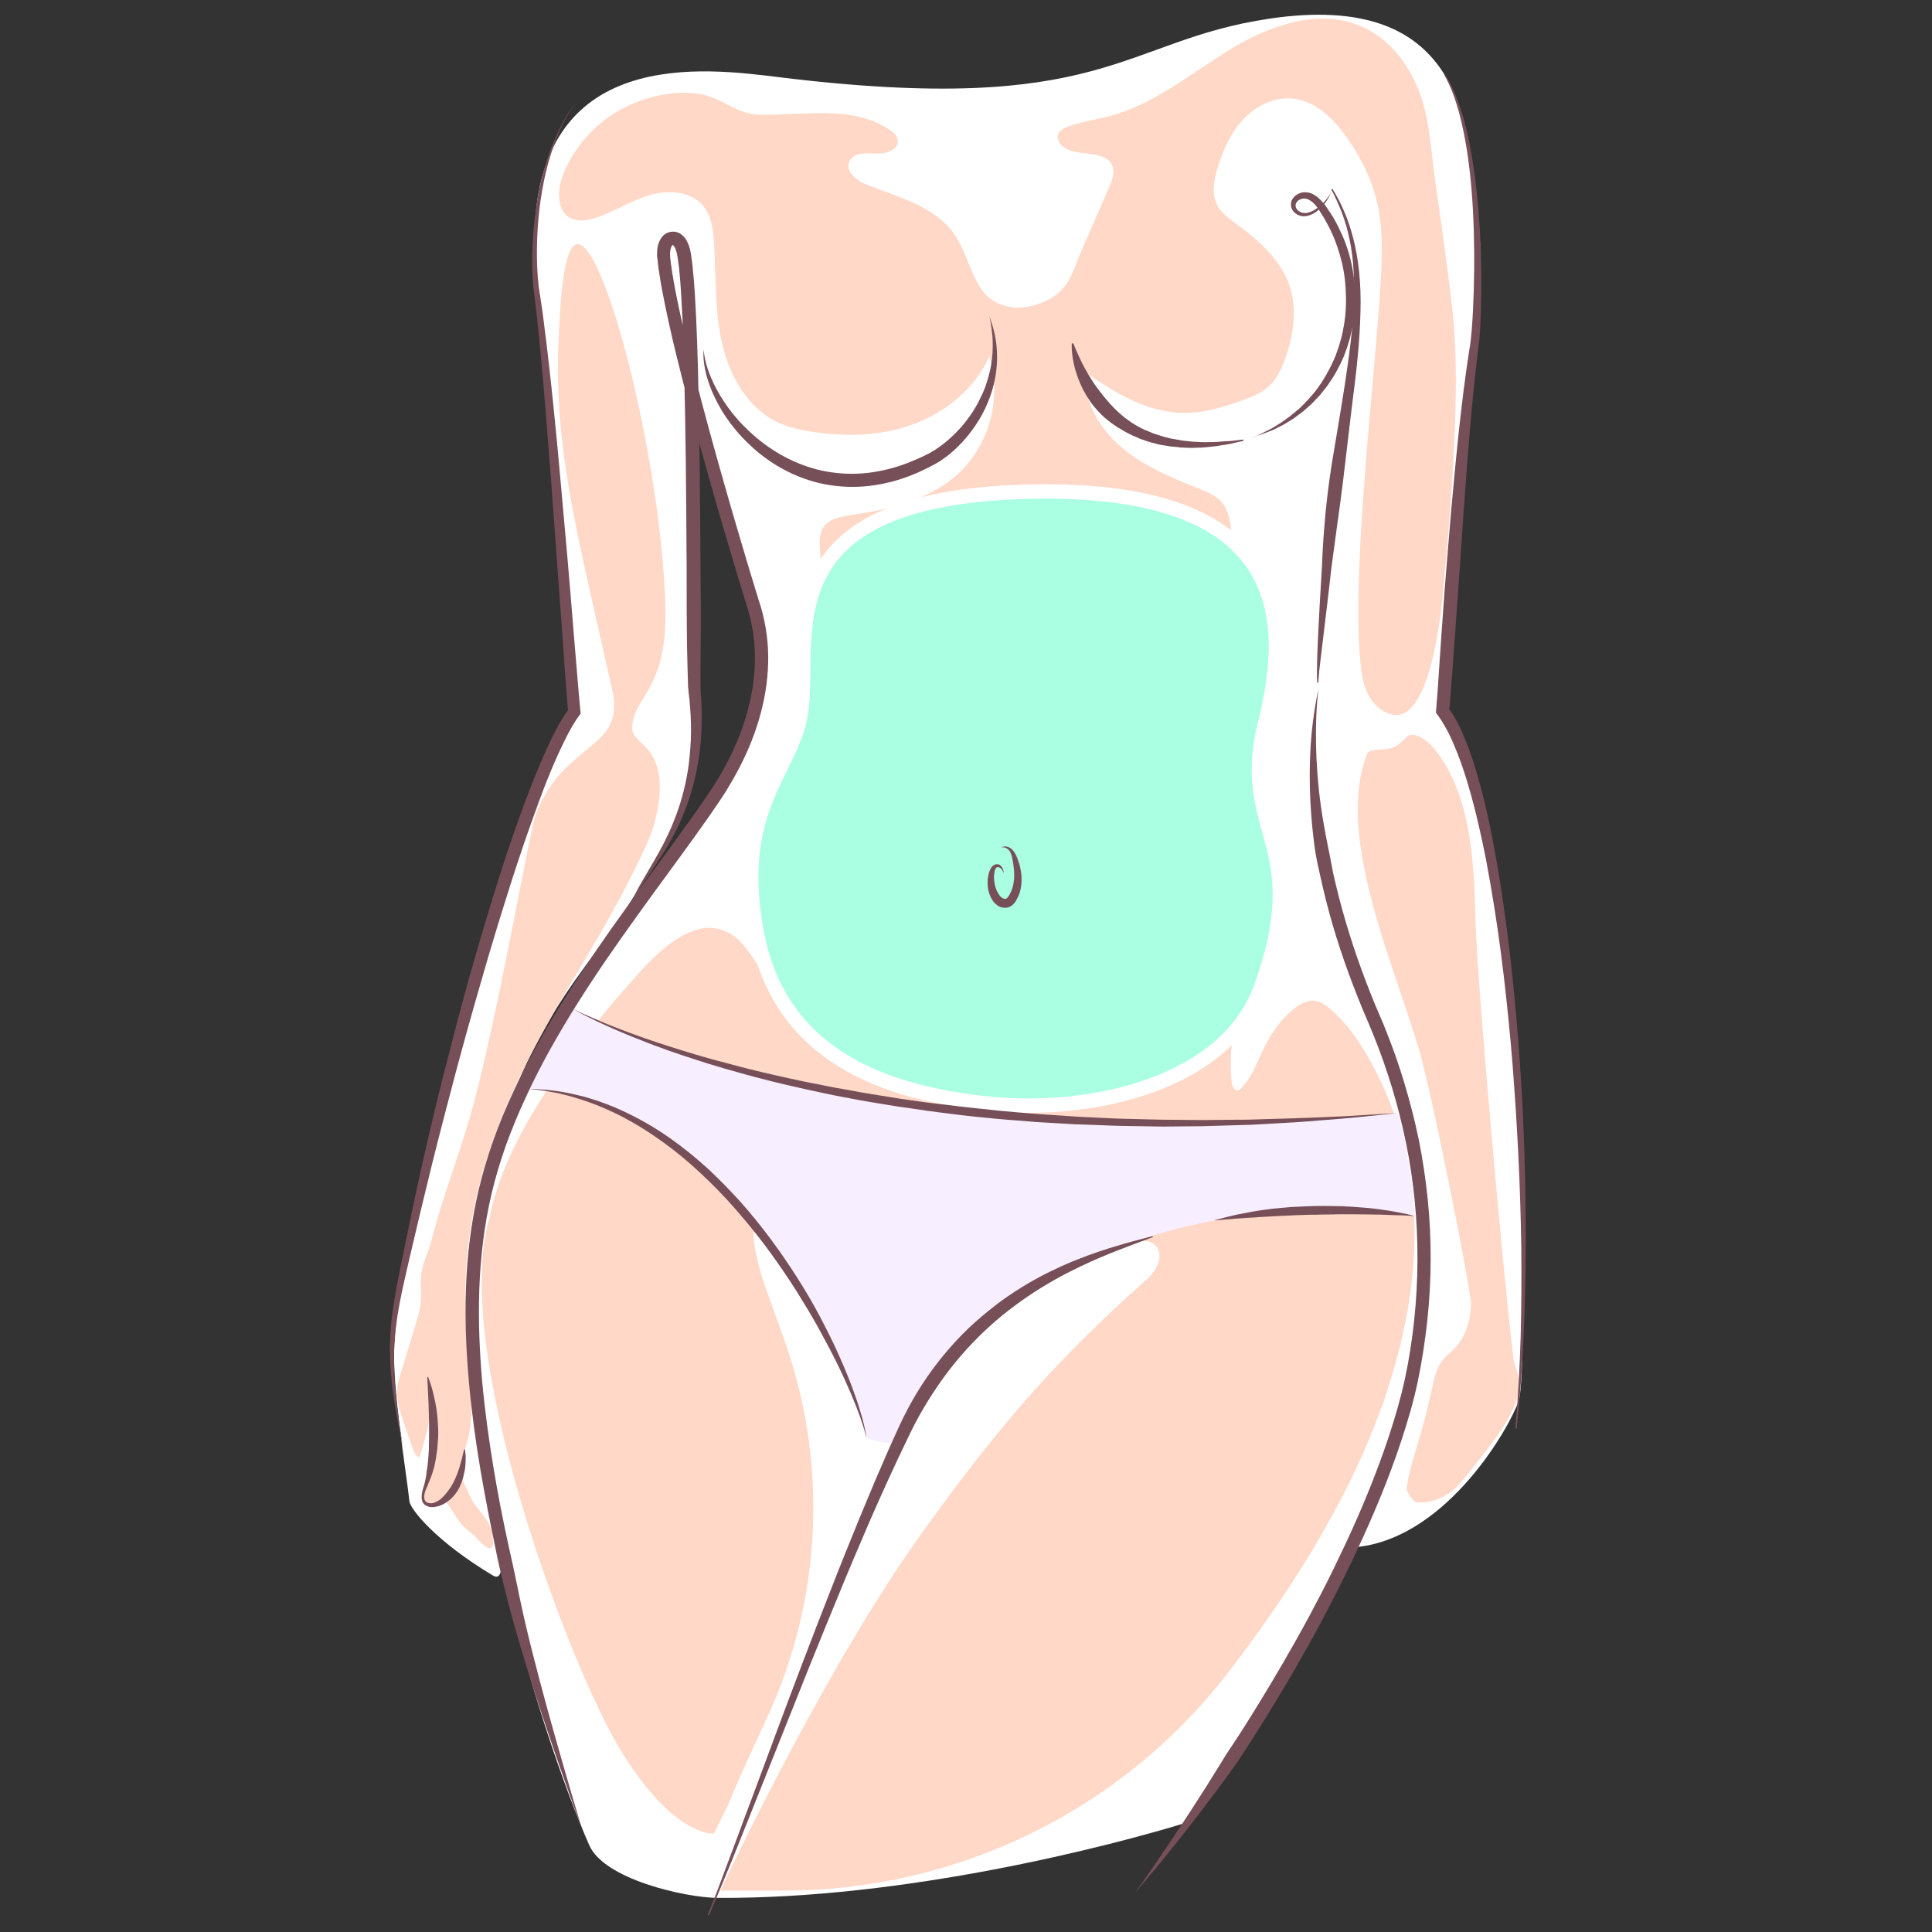 <?xml version="1.0" encoding="UTF-8"?>
<svg xmlns="http://www.w3.org/2000/svg" xmlns:xlink="http://www.w3.org/1999/xlink" version="1.1" id="Layer_13" x="0px" y="0px" viewBox="0 0 1200 1200" xml:space="preserve">
<rect x="0" y="0" width="1200" height="1200" fill="#333333" stroke="none"/>
<g>
	<path fill="#FFFFFF" d="M366,1146.1c-30.6-69.7-96.9-275.3-66-408.1c12.8-55,73.8-153.3,137.3-235.3c30.4-39.3,33.2-65.3,35-78.1   c4.8-33.8-19.5-100.5-31.4-141.9c-0.9-3.1-8.6-24.8-9.6-21.4s0.2,192.6,1.1,205.6c1.8,24.5-18.7,58.9-32.1,79.6   C387,567,385.9,570.6,371,590.1c-40.1,52.2-52.1,83.9-71.4,146.8c-7.4,24.2-9,86.8-6.1,112c0.9,8,4.1,43.5,7.2,63.5   c0.3,2.3,19.9,74.8,5.5,66.2c-35.5-21.2-51.4-41.3-51.9-46.1c-1.7-16.4-11-72.1-9.4-97.7c2.2-37,12.3-77.2,21.5-114.9   c15.4-63.8,54.2-219.9,90.3-278.2c-2.1-26.4-11.1-128.7-17.4-209c-2.5-31.9-7.2-66.4-7.3-81.9C331.4,27.5,438.7,42.4,484.3,48   c202.5,24.8,212.2-22.8,304.1-36.4C907.4-6.1,911.8,76.2,917.3,126.7c3.8,35.1,3.2,55.3-4.1,89.8c-7.6,36.2-15.4,213.9-15,220   c0.6,10.7,19.5,49.3,24.8,71c21.4,88.7,26.8,342.3,20.3,362.5c-4.8,14.9-43.4,84.3-99.7,90.8c-16.7,36.9-65.8,118.8-106.1,171.1   c-47.8,14.7-175.3,47.8-292.7,46.9C425.1,1178.4,375.3,1167.3,366,1146.1z"></path>
	<path fill="#FFD8C7" d="M891,109.1c-0.5-3.5-0.9-7-1.3-10.5c-1.2-11.3-2.5-22.6-5.5-33.5c-5.8-20.9-19.4-40.8-39.5-49.1   c-26.2-10.8-56.3-0.1-80.5,14.6s-46.6,33.7-73.9,41.2c-9,2.5-18.3,3.7-27.1,6.9c-2.8,1-5.9,2.8-6.3,5.8c-0.1,1.2,0.2,2.4,0.8,3.5   c6.1,11.3,28.6,3.2,33.2,15.1c1.7,4.3-0.2,9-2,13.2c-5.9,13.5-11.8,27-17.6,40.4c-4.4,10.2-6.6,20.3-16,26.9   c-14.3,10-36,11.3-46.4-4.9c-6.8-10.6-9.2-23.5-16.5-33.7c-12.1-17-34.2-22.5-53.6-30.1c-6.4-2.5-14-8.2-11.3-14.5   c2.4-5.7,10.3-5.4,16.4-5c6.1,0.4,14.4-2.2,13.7-8.3c-0.3-2.9-2.8-5.1-5.3-6.7c-22.6-15-52.4-8.9-79.5-9.1   c-15.7-0.1-23.5-10.3-37.5-12.8c-14.6-2.6-30.7,0.7-44.1,6.7c-18.5,8.3-33.7,24-41.3,42.8c-3.9,9.5-4.5,23,4.7,27.6   c4.6,2.3,10.3,1.4,15.2-0.2c11.5-3.7,21.8-10.6,33.3-14.1c11.5-3.5,25.8-2.8,33.5,6.4c5.3,6.3,6.4,15,6.9,23.3   c1.3,21,0.3,42.3,5.1,62.7c4.7,20.5,16.4,40.7,35.7,49.2c5.5,2.4,11.3,3.7,17.2,4.8c21.6,3.8,44.4,3.5,65-3.9s39.1-22.4,47.9-42.5   c8.3,25.8-0.1,56.3-20.6,74.1c-17.7,15.5-41.9,21.1-65.2,24.5c-6.5,1-13.9,2.3-17.4,7.9c-2.3,3.7-2.2,8.3-2,12.7   c1,18.8,4.1,34.1,10.5,51.3c6.6,17.6,8.4,38.7,6,57.2c-1.7,12.9-8.1,26.2-14.3,37.9c-14.6,27.8-20.8,43.5-18.2,65.1   c3.6,30.5,12.3,57.8,42.8,81c17.5,13.3,33.5,25,47.1,29.1c8.6,2.6-2,12.3-28.7,8.2c-32.5-5-45.3-19.6-61.1-38.6   c-24.9-29.9-28.3-51.2-48.4-55c-18-3.4-37.4,15.7-48.4,28c-13.8,15.4-27.1,31.2-39.4,47.8c-23.1,31-45.5,66.1-53.2,104.5   c-23.9,81.7,48.9,275.4,80.4,328.1c25,41.9,47.4,53.8,59.1,53.8l9.4-19c2.9-7.9,12.3-28.5,23.5-52.7   c34.5-74.3,38.2-159.2,10.4-236.2c-7.1-19.8-12.6-35-13.8-39.1c-17-59.6,16.6-15.5,18.8-12.2c19.7,29.5,34.4,64.8,41.2,91.7   c3.7,14.6,17.2,21.3,26.4,18.9c5.5-10.6,9.8-19.5,19.1-31.3c10.5-13.4,22.1-26,34.7-37.5c12.6-11.4,26.4-21.6,41.1-30   c15.1-8.6,30.8-12.8,46.8-19c19.2-7.4,26.2,9.1,10.7,22.7C653.2,847,617.1,890,571.3,954c-58,81-119,209.6-123.8,220.3h39.3   c107.5,0,209.3-49.4,275.2-134.4c37.5-48.4,74.3-105.6,95.5-164.3c1.6-3.2,2.5-7.1,3.7-10.6c17.4-52.5,24.6-109.5,8.1-163.1   c-5.8-19-14.3-37.7-25-54.4c-4.7-7.3-15.7-20.5-23.4-24.6c-12.4-6.7-27.5,12.9-33.2,23c-5.6,9.9-8.7,21.4-16.4,29.7   c-0.7,0.8-1.6,1.5-2.6,1.6c-2.3,0.2-3.4-2.8-3.7-5.1c-1.8-17.3,0.6-35.1,7.1-51.3c3.9-9.7,9.2-18.9,12.9-28.7   c7-18.6,2.7-32.5-3.1-50.4c-11-34.1-17.2-69.5-20-105.2c-1.3-16.3-3.5-34.2-1.9-50.5c1.9-18.7,6.1-35.9,4.8-55   c-0.5-6.8-1.6-14-6.1-19.2c-3.6-4.1-8.8-6.2-13.8-8.2c-16.9-6.8-34.1-13.8-48-25.5c-13.9-11.7-24.3-29.1-23.1-47.3   c18.4,13.4,39.3,25.7,62.1,25.7c12,0,23.8-3.5,35.1-7.6c6.7-2.4,13.5-5.1,18.4-10.2c4.2-4.3,6.7-9.9,8.7-15.5   c5.3-14.7,7.9-31.1,2.8-45.9c-5.7-16.6-20-28.7-34.1-39.1c-3.8-2.8-7.8-5.7-10.2-9.7c-4.4-7.4-2.7-16.8-0.1-25   c3.4-10.8,8.1-21.4,15.9-29.6s18.9-13.7,30.2-12.7c14.9,1.3,26.5,13.3,34.9,25.6c7.7,11.2,13.9,23.5,17.3,36.7   c4.4,17,3.8,34.9,2.7,52.5c-3.5,59.6-17.8,173.9-12.7,233.4c0.6,7.3,1.5,14.8,4.7,21.5c3.2,6.6,9.3,12.3,16.7,13.1   c21.5,2.3,28.5-59.5,29.8-73.2c7.7-81,10.5-137,6.3-176.5C899.1,165.4,895,137.6,891,109.1z"></path>
	<path fill="#AAFFE2" stroke="#FFFFFF" stroke-width="8.939" stroke-miterlimit="10" d="M610,685.1   c-57.6-6.7-125.1-27.4-139.9-105.5s21.7-100.2,27.4-137.1c7-45.7-24.8-132.9,140.6-137.1c165.2-4.2,163.3,81.5,147.6,144.1   c-16.9,67.5,30.2,74.5-2.8,164.5C761.1,673.5,676.8,692.9,610,685.1z"></path>
	<path fill="#FFD8C7" d="M940,843.8c1.3,10.1,11.4,17.3-9.8,47.6c-4.4,6.2-23.1,31.1-28.7,35.1c-6.3,4.5-14,7.4-21.7,6.6   c-1.8-0.2-6.3-6.3-6.1-8.5c1.1-9.5,4.2-18.7,6.9-27.9c3.4-11.4,6.4-22.9,8.9-34.5c1-4.7,1.9-8.8,3.9-13.1c2.3-4.7,5.3-7.2,9.1-10.7   c7.6-7.1,10.9-17.8,11.2-28.1c0.2-7.7-24.5-133-32.9-160.4c-16.7-54.9-51.1-132.2-31.7-181.5c1.7-4.4,11.5-1.5,17.3-4.6   c4.5-2.4,7.1-6.5,8.9-7.1c4.3-1.4,10.7,2.5,15.5,8.3c23.4,28.7,24.8,72.1,25.7,107.6C917.6,614.2,935,804.2,940,843.8z"></path>
	<path fill="#FFD8C7" d="M401,464c11.8,12.2,9.7,30.8,5.5,47.3c-4.3,16.4-27.9,58.8-36.5,73.4C327.7,655.8,290.7,716.1,289,801   c-0.4,18.9,2.7,43.6,2.9,55.1c0.1,4,1,21.2,0.7,25.1c-1,13.7-4.3,19.1-4.9,22c-0.5,2.8-1.7,13-1.7,13s6.2,14.3,8.4,17.6   c2.2,3.4,7.9,8.5,10.6,15.9c0.2,0.4,5.5,21.2-7.8,6.8c-6.3-6.8-8.8-6.4-13.8-14.2c-0.6-1-6.6-10.3-7.8-11.5   c-1.8,2.3-3.8,3.1-6.5,3.7c-5.7,1.1-7.1-4.1-6-8.3c0.9-3.4,2.5-6.2,2.9-9.7c0.7-5.3,2-10.8,2.5-16.2c0.6-6.9,1.1-13.6-1.5-22.3   c-0.8,7.1-1.8,11.6-4.1,19.3c-0.3,0.9-1.9,7-2.4,7.4c-1.9,1.5-3.9-4.4-4.3-5.4c-1.6-4.7-3.3-9.4-4.9-14.1c-2.1-6-4.2-12.2-4.7-18.7   c-0.4-5.9,1.8-11.8,3.5-17.4c2.6-8.4,5.1-16.9,7.7-25.3c1.2-3.9,2.4-7.8,3.1-11.8c1.2-6.7,0-13.3,0.7-19.9c0.6-5.2,2.4-10.1,4.3-15   c1.6-4.3,2.6-8.7,3.8-13.1c2.7-9.8,5.8-19.5,9-29.2c4.5-13.4,9-26.7,13-40.3c16.4-56.8,37.3-178.8,41-188.4   c9.2-24.2,24-33.6,31-39.9s21.8-14.4,16.8-36.7c-22.8-101.6-36.6-151.7-33.5-218.8c0.8-17.4,2.4-69,15.4-57.4   c19.5,17.4,50.1,148.6,50.9,227.9c0.5,47.3-20,51.9-20.7,70.6C392.4,456.9,397.5,460.3,401,464z"></path>
	<path fill="#F7EFFF" d="M355.7,626.5c0,0,172.1,96.1,512.5,64.9c8,26.6,10.6,64,10.6,64s-55.8-10-124.6,2.7   c-51.6,9.6-158.9,42.6-195.6,138.2c-5.9,0.5-16-0.8-20.5-3.4c-9.3-46.6-88.7-210.8-210.3-216.7   C336.8,657.2,355.7,626.5,355.7,626.5z"></path>
	<g>
		<path fill="#764F58" d="M878.8,755.3c0,0-2-0.1-5.4-0.3c-1.7-0.1-3.8-0.2-6.2-0.2c-2.4-0.1-5.1-0.2-8-0.3c-1.5-0.1-3-0.1-4.6-0.1    c-1.6,0-3.2-0.1-4.9-0.1c-3.3,0-6.9-0.1-10.5-0.1c-1.8,0-3.7,0-5.5,0c-1.9,0-3.8,0-5.7,0.1c-3.8,0-7.7,0.1-11.6,0.2l-2.9,0    l-2.9,0.1c-1.9,0.1-3.9,0.1-5.8,0.2c-3.8,0.1-7.6,0.4-11.2,0.5c-1.8,0.1-3.6,0.2-5.4,0.3c-1.8,0.1-3.5,0.2-5.1,0.3    c-3.3,0.2-6.5,0.4-9.4,0.6c-1.5,0.1-2.9,0.2-4.2,0.3c-1.3,0.1-2.6,0.1-3.8,0.3c-2.4,0.2-4.4,0.4-6.2,0.5c-3.4,0.3-5.4,0.4-5.4,0.4    s1.9-0.6,5.2-1.4c1.7-0.4,3.7-1,6-1.5c2.3-0.6,5-1.1,7.9-1.6c1.4-0.3,3-0.6,4.5-0.9c1.6-0.3,3.2-0.5,4.9-0.8    c1.7-0.2,3.4-0.5,5.2-0.7c1.8-0.3,3.6-0.5,5.4-0.6c1.8-0.2,3.7-0.4,5.6-0.5c1.9-0.2,3.8-0.4,5.7-0.4c1.9-0.1,3.9-0.2,5.8-0.3    l2.9-0.1l3-0.1c3.9-0.1,7.9-0.1,11.7,0c1.9,0,3.9,0.1,5.8,0.1c1.9,0.1,3.8,0.2,5.6,0.3c3.7,0.2,7.2,0.6,10.6,0.8    c3.4,0.4,6.5,0.7,9.5,1.2c1.5,0.2,2.9,0.4,4.2,0.6c1.3,0.2,2.6,0.5,3.8,0.7c2.4,0.4,4.4,0.9,6.1,1.2    C876.9,754.8,878.8,755.3,878.8,755.3z"></path>
	</g>
	<g>
		<path fill="#764F58" d="M355.7,626.5c0,0,1.8,0.9,5.3,2.6c3.5,1.6,8.6,3.8,15.2,6.6c6.6,2.7,14.7,5.8,24.1,9.1    c9.4,3.3,20.1,6.7,31.8,10.2c2.9,0.9,5.9,1.7,9,2.6c3.1,0.8,6.2,1.7,9.4,2.5c1.6,0.4,3.2,0.9,4.8,1.3c1.6,0.4,3.3,0.8,4.9,1.3    c3.3,0.8,6.6,1.7,10,2.5c6.8,1.6,13.8,3.3,21,4.8c3.6,0.8,7.2,1.6,10.9,2.3c3.7,0.7,7.4,1.5,11.1,2.2c1.9,0.4,3.8,0.7,5.6,1.1    c1.9,0.3,3.8,0.7,5.7,1c3.8,0.7,7.7,1.4,11.5,2.1c3.9,0.7,7.8,1.2,11.7,1.9c3.9,0.6,7.9,1.3,11.8,1.9c4,0.6,8,1.1,11.9,1.7    c2,0.3,4,0.6,6,0.8c2,0.2,4,0.5,6,0.7c8.1,1,16.1,2,24.2,2.8c4,0.4,8.1,0.8,12.1,1.3c4,0.4,8.1,0.7,12.1,1.1c4,0.3,8.1,0.7,12.1,1    c4,0.3,8,0.5,12,0.8c4,0.3,8,0.5,11.9,0.8c4,0.2,7.9,0.4,11.8,0.6c7.9,0.4,15.6,0.8,23.2,0.9c3.8,0.1,7.6,0.2,11.4,0.3    c3.8,0.1,7.5,0.2,11.1,0.2c7.4,0.1,14.5,0.1,21.6,0.2c7-0.1,13.8-0.1,20.4-0.2c3.3,0,6.5,0,9.7-0.1c3.2-0.1,6.3-0.2,9.4-0.3    c6.1-0.2,12-0.3,17.5-0.5c5.6-0.2,10.9-0.4,15.8-0.6c5-0.2,9.6-0.4,13.9-0.6c4.3-0.2,8.2-0.5,11.8-0.7c7.1-0.5,12.7-0.7,16.6-1    c3.8-0.2,5.9-0.3,5.9-0.3s-2,0.2-5.8,0.6c-3.8,0.4-9.4,1-16.5,1.7c-3.6,0.3-7.5,0.8-11.8,1.1c-4.3,0.3-8.9,0.7-13.9,1.1    c-5,0.4-10.2,0.9-15.8,1.2c-5.6,0.3-11.4,0.6-17.6,1c-3.1,0.2-6.2,0.3-9.4,0.5c-3.2,0.1-6.4,0.2-9.7,0.3    c-6.6,0.2-13.4,0.4-20.5,0.6c-7,0.1-14.2,0.1-21.6,0.2c-1.8,0-3.7,0.1-5.6,0c-1.9,0-3.7-0.1-5.6-0.1c-3.8-0.1-7.6-0.1-11.4-0.2    c-7.7,0-15.5-0.4-23.3-0.7c-3.9-0.1-7.9-0.3-11.9-0.4c-4-0.2-8-0.5-12-0.7c-4-0.2-8.1-0.5-12.1-0.7c-4-0.3-8.1-0.7-12.2-1    c-4.1-0.3-8.1-0.6-12.2-1c-4.1-0.4-8.1-0.8-12.2-1.2c-8.1-0.8-16.3-1.9-24.3-2.9c-2-0.3-4-0.5-6.1-0.8c-2-0.3-4-0.6-6-0.9    c-4-0.6-8-1.2-12-1.7c-8-1.2-15.8-2.6-23.6-3.9c-3.9-0.7-7.7-1.5-11.6-2.2c-1.9-0.4-3.8-0.7-5.7-1.1c-1.9-0.4-3.8-0.8-5.7-1.2    c-3.8-0.8-7.5-1.6-11.2-2.4c-3.7-0.8-7.3-1.7-10.9-2.5c-7.2-1.6-14.2-3.5-21-5.2c-13.6-3.7-26.4-7.3-38-11.2    c-2.9-0.9-5.8-1.9-8.5-2.8c-2.8-1-5.5-1.8-8.1-2.8c-2.6-1-5.2-1.9-7.7-2.8c-2.5-0.9-4.9-1.9-7.2-2.8c-9.3-3.6-17.3-7-23.8-10    c-6.5-2.9-11.5-5.5-14.9-7.3C357.4,627.5,355.7,626.5,355.7,626.5z"></path>
	</g>
	<g>
		<path fill="#764F58" d="M538.1,892.8c0,0-0.1-0.3-0.2-0.9c-0.2-0.6-0.4-1.5-0.7-2.6c-0.6-2.2-1.7-5.5-3.1-9.6    c-1.5-4.1-3.4-9-5.8-14.6c-2.4-5.6-5.2-11.8-8.5-18.5c-3.3-6.7-7.1-13.8-11.2-21.3c-4.1-7.5-8.8-15.2-13.7-23.1    c-5-7.9-10.4-15.8-16.1-23.7c-5.7-7.9-11.9-15.7-18.3-23.2c-6.4-7.6-13.1-14.8-20.1-21.6c-7-6.8-14.1-13.2-21.4-18.9    c-7.3-5.7-14.7-10.8-21.9-15.2c-7.3-4.4-14.4-8.1-21.2-11c-6.8-3-13.2-5.2-19-6.9c-1.4-0.5-2.9-0.8-4.2-1.2c-1.4-0.4-2.7-0.7-4-1    c-1.3-0.3-2.5-0.6-3.7-0.8c-1.2-0.2-2.3-0.4-3.4-0.6c-2.1-0.4-4.1-0.7-5.7-0.9c-0.8-0.1-1.6-0.2-2.3-0.3c-0.7-0.1-1.4-0.2-1.9-0.2    c-2.3-0.3-3.6-0.4-3.6-0.4s1.2,0,3.6,0.1c0.6,0,1.2,0,2,0.1c0.7,0,1.5,0.1,2.4,0.2c1.7,0.1,3.7,0.2,5.8,0.5    c4.4,0.4,9.6,1.3,15.6,2.7c1.5,0.4,3,0.7,4.6,1.1c1.6,0.4,3.2,0.9,4.8,1.4c1.6,0.5,3.3,1.1,5,1.6c1.7,0.6,3.4,1.3,5.2,1.9    c7.1,2.7,14.5,6.2,22.1,10.4c7.6,4.2,15.3,9.2,22.8,14.9c3.8,2.9,7.5,5.8,11.2,9c1.9,1.6,3.7,3.2,5.5,4.8c1.8,1.7,3.6,3.3,5.4,5.1    c7.1,6.9,14.1,14.2,20.6,21.9c6.5,7.7,12.7,15.6,18.4,23.7c1.4,2,2.9,4,4.2,6c1.4,2,2.7,4,4.1,6.1c2.7,4,5.2,8.1,7.7,12.1    c4.9,8,9.3,16,13.2,23.7c4,7.7,7.4,15,10.4,21.9c3,6.9,5.6,13.3,7.6,19c2.1,5.7,3.7,10.8,4.9,15c1.2,4.2,1.9,7.6,2.4,9.9    c0.2,1.1,0.4,2,0.5,2.6C538,892.5,538.1,892.8,538.1,892.8z"></path>
	</g>
	<g>
		<g>
			<path fill="#764F58" d="M897.8,46.6c4.4,7.1,7.5,15,10,22.9c2.5,8,4.3,16.1,5.8,24.3c3,16.4,4.6,33,5.6,49.7     c0.9,16.7,1.1,33.3,0.6,50c-0.1,4.2-0.3,8.3-0.6,12.5c-0.1,2.1-0.3,4.2-0.5,6.3c-0.1,1.1-0.2,2.1-0.4,3.2l-0.4,3.1     c-1,8.3-1.9,16.5-2.7,24.7l-1.2,12.4l-1.1,12.4c-0.7,8.3-1.3,16.5-2,24.8l-1.8,24.8l-1.7,24.8l-3.5,49.7     c-0.6,8.3-1.2,16.6-1.8,24.9c-0.7,8.3-1.2,16.6-2.1,24.9l-0.8-2.9c3.1,4.1,5.5,8.4,7.6,12.8c2.1,4.4,3.9,8.9,5.6,13.4     c3.3,9,5.9,18.2,8.3,27.4c2.4,9.2,4.4,18.5,6.2,27.8c1.8,9.3,3.5,18.6,4.9,28c3,18.7,5.4,37.4,7.4,56.2c2,18.8,3.6,37.6,4.9,56.4     c1.3,18.8,2.2,37.7,2.8,56.6c0.6,18.9,0.8,37.7,0.8,56.6c-0.1,18.9-0.5,37.7-1.4,56.6c-0.9,18.8-2.2,37.7-4.3,56.4l-0.8-0.1     c1.7-18.8,2.7-37.6,3.3-56.4c0.5-18.8,0.6-37.7,0.4-56.5c-0.3-18.8-0.9-37.7-1.8-56.5c-0.5-9.4-1-18.8-1.6-28.2     c-0.6-9.4-1.3-18.8-2-28.2c-1.5-18.8-3.4-37.5-5.6-56.2c-2.2-18.7-4.9-37.3-8.1-55.8c-1.6-9.3-3.3-18.5-5.3-27.6     c-2-9.2-4.1-18.3-6.6-27.3c-2.5-9-5.2-17.9-8.6-26.5c-1.7-4.3-3.5-8.5-5.5-12.6c-2.1-4-4.3-7.9-6.9-11.4l-1-1.3l0.1-1.6     c0.7-8.2,1.3-16.5,1.8-24.8l1.7-24.9l1.8-24.9l2-24.9l2.1-24.9l2.3-24.8c0.4-4.1,0.8-8.3,1.2-12.4l1.3-12.4l1.4-12.4l1.5-12.4     c1.1-8.3,2.2-16.6,3.5-24.8l0.5-3.1c0.1-1,0.3-2,0.4-3c0.2-2,0.4-4.1,0.6-6.1c0.3-4.1,0.6-8.2,0.8-12.4c0.8-16.5,1-33.1,0.5-49.7     c-0.5-16.5-1.7-33.1-4.2-49.5c-1.3-8.2-2.9-16.3-5.1-24.3c-2.2-8-5-15.8-9.1-23L897.8,46.6z"></path>
		</g>
		<g>
			<path fill="#764F58" d="M358.2,63c-4.8,6.5-8.7,13.5-11.7,20.9c-3.1,7.4-5.5,15-7.4,22.8c-1.8,7.8-3.2,15.7-4.1,23.6     c-0.9,7.9-1.4,15.9-1.5,23.9c-0.1,8,0.2,16,1.1,23.8l1.8,11.9c0.6,4,1.1,8,1.6,12c0.5,4,1,8,1.5,12l1.4,12c0.9,8,1.8,16,2.6,24     c0.8,8,1.6,16,2.4,24l2.2,24l4.3,48c1.4,16,2.7,32,4,48l2,24c0.7,8,1.3,16,2.1,23.9l0.1,1.5l-0.9,1.2c-2.7,3.7-5.1,7.9-7.3,12.1     c-2.2,4.3-4.3,8.7-6.3,13.1c-4,8.9-7.6,18-11,27.2c-3.4,9.2-6.7,18.5-9.9,27.8c-3.1,9.3-6.3,18.7-9.2,28.1     c-6,18.8-11.7,37.7-17.1,56.6c-5.5,18.9-10.8,37.9-15.9,57l-7.5,28.6c-2.5,9.5-4.9,19.1-7.3,28.7l-7,28.8l-6.8,28.8     c-2.2,9.6-4.5,19.2-6.3,28.8c-1.8,9.6-3,19.4-3.3,29.2c-0.3,9.8,0.3,19.6,1.3,29.4c1,9.8,2.5,19.6,4.1,29.3     c-2.1-9.7-4-19.3-5.5-29.1c-1.5-9.8-2.4-19.7-2.5-29.6c-0.1-10,0.8-19.9,2.4-29.7c1.5-9.8,3.5-19.5,5.5-29.2l6-29     c2-9.7,4.1-19.3,6.3-29c2.2-9.6,4.4-19.3,6.7-28.9c2.3-9.6,4.6-19.2,7.1-28.8c4.9-19.2,9.9-38.3,15.2-57.4     c5.4-19,11-38,16.9-56.9c3-9.4,6-18.9,9.2-28.2c3.2-9.4,6.5-18.7,10.1-28c3.5-9.3,7.2-18.5,11.3-27.6c2.1-4.6,4.2-9.1,6.6-13.6     c2.4-4.5,4.9-8.9,8.2-13.1l-0.8,2.7c-0.7-8.1-1.3-16.1-1.9-24.1l-1.7-24l-3.5-48l-3.5-48l-1.9-24l-1.9-24c-0.6-8-1.4-16-2.1-24     l-1.1-12c-0.4-4-0.8-8-1.2-11.9c-0.4-4-0.8-8-1.3-11.9l-1.5-12c-0.8-8.1-0.9-16.2-0.6-24.3c0.3-8.1,1-16.1,2.1-24.1     c1.1-8,2.7-15.9,4.8-23.7c2.1-7.8,4.7-15.4,8.2-22.7C349.1,76.2,353.2,69.3,358.2,63z"></path>
		</g>
		<g>
			<path fill="#764F58" d="M818.1,424c0,0,0-0.3,0-0.9c0-0.6-0.1-1.5-0.1-2.6c0-2.3,0-5.6,0.1-9.9c0.2-8.5,0.8-20.7,1.6-35.2     c0.4-7.3,0.9-15.1,1.4-23.5c0.3-8.3,0.8-17.2,1.6-26.3c0.7-9.1,1.8-18.5,3.1-28c1.3-9.5,3-19.1,4.6-28.6     c3.2-19.2,6.4-38.3,8.5-56.3c2.1-18,2.8-34.9,1.5-49.2c-0.6-7.2-1.8-13.7-3.2-19.4c-1.4-5.7-3.1-10.5-4.7-14.4     c-1.6-3.9-3-6.9-4-8.9c-1.1-2-1.6-3.1-1.6-3.1l0.7-0.4c0,0,0.6,1,1.8,3c1.1,2,2.8,4.9,4.5,8.8c1.8,3.9,3.7,8.7,5.4,14.5     c1.7,5.7,3.2,12.3,4.2,19.6c1,7.3,1.6,15.3,1.6,23.7c0,8.4-0.4,17.3-1.1,26.4c-0.7,9.1-1.7,18.5-2.9,28     c-1.2,9.5-2.4,19.1-3.5,28.8c-1.2,9.6-2.2,19.3-3.4,28.7c-1.2,9.5-2.4,18.7-3.7,27.7c-1.2,9-2.4,17.7-3.5,25.9     c-1,8.3-1.8,16.1-2.7,23.4c-1.7,14.5-3.2,26.5-4.2,34.9c-0.5,4.2-0.9,7.5-1,9.8c-0.1,1.1-0.2,2-0.2,2.6c0,0.6-0.1,0.9-0.1,0.9     L818.1,424z"></path>
		</g>
		<g>
			<path fill="#764F58" d="M391.5,562.4c0,0,0.1-0.3,0.4-1c0.2-0.7,0.6-1.7,1.2-3c1.1-2.6,3-6.3,5.7-11c2.7-4.7,6.2-10.4,10-17.2     c1.9-3.4,3.9-7.1,5.8-11.2c1.9-4,3.8-8.4,5.5-13.1c3.5-9.4,6.3-20.1,7.8-32c0.7-6,1.2-12.2,1.3-18.7c0.1-6.5-0.3-13.2-0.9-20.1     c-0.2-1.7-0.4-3.5-0.6-5.2l-0.1-1.3l-0.1-0.8l-0.1-0.8c0-0.9-0.1-1.9-0.1-2.8c-0.1-3.7-0.2-7.4-0.3-11.1     c-0.2-7.5-0.4-15.2-0.4-23.1c-0.1-7.9-0.1-16-0.1-24.3c0-8.3,0-16.8-0.1-25.5c-0.2-34.7-0.5-72.3-1.5-111.9     c-0.3-9.9-0.6-20-1-30.1c-0.5-10.1-1-20.4-2-30.6c-0.3-2.5-0.6-5.1-1-7.5c-0.2-1.2-0.4-2.4-0.7-3.5c-0.3-1-0.6-2.1-1-2.8     c-0.4-0.8-0.9-1.4-1.1-1.5c-0.1-0.1-0.1-0.1-0.2-0.1c0.1,0-0.2,0,0.1,0c-0.1,0-0.4,0-0.4,0c0,0,0.1,0,0.1,0c0,0,0,0,0,0     c0,0,0,0-0.1,0.1c-0.1,0.1-0.2,0.2-0.4,0.5c-0.3,0.6-0.6,1.5-0.8,2.5c-0.2,1-0.3,2.1-0.2,3.1c0,0.3,0,0.5,0,0.8l0,0.3l0.1,0.5     l0.2,2c0.3,2.7,0.7,5.2,1.1,7.8c0.8,5.2,1.8,10.5,2.9,15.8c4.3,21.1,9.7,42.5,15.3,64c5.7,21.5,11.8,43.3,18.1,65.1     c3.2,10.9,6.4,21.9,9.7,32.9c1.6,5.5,3.3,11,5,16.5l2.5,8.2l1.3,4.1l1.2,4.3c3,11.7,4.1,23.7,3.3,35.7c-0.7,11.9-3.2,23.7-6.9,35     c-3.7,11.3-8.7,22.1-14.5,32.3c-1.5,2.6-3,5.1-4.5,7.6c-1.6,2.5-3.2,5-4.8,7.3c-3.2,4.8-6.6,9.6-9.9,14.3     c-13.4,18.9-27.2,37.2-40.4,55.7c-13.3,18.4-26.1,36.9-37.9,55.7c-5.9,9.4-11.5,18.9-16.8,28.4c-5.3,9.6-10.2,19.2-14.7,29     c-4.5,9.7-8.6,19.6-12.2,29.5c-3.5,9.9-6.5,19.9-8.9,29.9c-4.7,20-7,40.1-7.7,59.8c-0.7,19.7,0.2,38.8,1.8,57.3     c1.7,18.5,4.2,36.3,7,53.3c1.4,8.5,2.9,16.8,4.5,25c1.6,8.1,3.2,16,4.9,23.7c3.6,15.3,6.3,30.1,9.4,43.8     c3.1,13.6,6.4,26.4,9.5,38.2c3.1,11.8,6.1,22.6,8.8,32.3c11,38.9,17.8,61.1,17.8,61.1s-2-5.4-5.7-15.6     c-3.7-10.2-9-25.2-15.5-44.4c-6.5-19.2-14.2-42.5-21.8-69.9c-0.9-3.4-1.9-6.9-2.8-10.4c-0.9-3.5-1.8-7.1-2.7-10.8     c-1.8-7.3-3.6-14.8-5.1-22.6c-3.2-15.5-6.5-31.9-9.4-49.1c-2.9-17.2-5.4-35.2-7.1-54c-1.7-18.8-2.6-38.3-1.9-58.4     c0.7-20.1,3.1-40.7,7.9-61.4c2.5-10.3,5.5-20.6,9.1-30.7c3.6-10.2,7.8-20.2,12.4-30.1c4.6-9.9,9.6-19.8,15-29.5     c5.4-9.7,11.1-19.3,17.1-28.8c11.9-19,24.8-37.7,38.2-56.2c13.3-18.5,27.1-36.9,40.4-55.6c3.3-4.7,6.6-9.3,9.8-14.1     c1.6-2.4,3.2-4.7,4.7-7.1c1.5-2.4,3-4.8,4.4-7.3c5.6-9.8,10.3-20.2,13.8-30.9c3.5-10.7,5.8-21.8,6.5-32.9     c0.3-5.6,0.3-11.1-0.2-16.7c-0.5-5.5-1.5-11-2.8-16.3l-1.1-4.1l-1.3-4.1l-2.5-8.3c-1.7-5.5-3.3-11-5-16.5     c-3.3-11-6.5-22-9.7-32.9c-6.3-21.9-12.4-43.7-18.1-65.3c-5.7-21.6-11.1-43.1-15.4-64.5c-1.1-5.4-2.1-10.7-2.9-16.1     c-0.4-2.7-0.9-5.5-1.1-8.1l-0.2-2l-0.1-0.5l-0.1-0.7c0-0.4-0.1-0.8-0.1-1.2c0-1.6,0.1-3.2,0.3-4.8c0.3-1.6,0.8-3.3,1.8-5.1     c0.5-0.9,1.2-1.8,2.1-2.6c0.9-0.8,2.1-1.5,3.4-1.8c0.6-0.2,1.2-0.3,2.1-0.3c0.3,0,0.4,0,0.6,0c0.6,0,0.7,0.1,1.1,0.1     c1.2,0.2,2.5,0.7,3.4,1.4c2,1.4,3.1,3,3.9,4.6c0.8,1.6,1.3,3,1.7,4.6c0.4,1.4,0.6,2.8,0.8,4.2c0.4,2.7,0.8,5.4,1,8     c1.1,10.6,1.6,20.9,2.1,31.1c0.5,10.2,0.8,20.3,1.1,30.3c1,39.8,1.3,77.4,1.5,112.1c0.1,8.7,0.1,17.2,0.2,25.5     c0,4.2,0.1,8.3,0.1,12.3c0,2,0,4,0,6c0,2,0,4,0,6c0,7.9-0.2,15.6-0.2,23.1c0,3.7-0.1,7.4,0,11c0,0.9,0,1.7,0,2.6l0,0.6l0,0.6     l0.1,1.4c0.1,1.8,0.2,3.6,0.4,5.4c0.3,7.2,0.3,14.1,0,20.8c-0.4,6.7-1.1,13.1-2.2,19.2c-2.1,12.2-5.6,23.2-9.6,32.6     c-4,9.4-8.5,17.4-12.8,24c-4.2,6.7-8.1,12.2-11,16.7c-3,4.5-5.1,8.1-6.3,10.6c-0.6,1.2-1.1,2.2-1.3,2.9     C391.6,562.1,391.5,562.4,391.5,562.4z"></path>
		</g>
		<g>
			<path fill="#764F58" d="M716.3,768.3c0,0-1.9,0.7-5.6,2.1c-3.6,1.3-8.9,3.3-15.6,5.9c-6.7,2.6-14.8,5.9-23.8,10.2     c-4.5,2.2-9.2,4.5-14.1,7.2c-4.9,2.7-9.9,5.7-15,9c-5.1,3.3-10.3,7-15.5,11c-5.2,4-10.3,8.4-15.4,13.2     c-10.1,9.6-19.7,20.6-28.3,33.1c-4.3,6.2-8.4,12.8-12.2,19.6c-1.9,3.4-3.7,6.9-5.4,10.4c-1.7,3.6-3.5,7.3-5.2,10.9     c-3.6,7.3-6.8,14.7-10.3,22.1c-3.4,7.5-6.7,15-10,22.5c-3.2,7.6-6.5,15.1-9.7,22.7c-3.2,7.6-6.4,15.1-9.4,22.6     c-6.2,15-12.2,29.8-18,44.1c-11.5,28.7-22.2,55.5-31.3,78.4c-4.6,11.5-8.8,22-12.5,31.3c-3.7,9.3-7,17.4-9.8,24.1     c-1.4,3.3-2.6,6.3-3.7,8.9c-1.1,2.6-2,4.8-2.8,6.6c-1.5,3.6-2.3,5.5-2.3,5.5l-0.8-0.3c0,0,0.8-1.9,2.2-5.5c0.7-1.8,1.6-4,2.6-6.6     c1-2.6,2.1-5.6,3.4-9c2.5-6.7,5.6-14.9,9.1-24.3c3.5-9.4,7.4-20,11.8-31.6c4.3-11.6,9-24.1,13.9-37.4     c4.9-13.3,10.2-27.2,15.7-41.7c5.5-14.4,11.2-29.3,17.2-44.5c2.9-7.6,6-15.2,9-22.8c3.1-7.6,6.2-15.3,9.3-22.9     c3.2-7.6,6.3-15.2,9.5-22.8c1.6-3.8,3.3-7.6,4.9-11.3c0.8-1.9,1.6-3.8,2.4-5.6c0.8-1.9,1.7-3.7,2.5-5.6c1.7-3.7,3.3-7.4,5-11.1     c1.8-3.8,3.5-7.4,5.4-11c3.8-7.2,7.9-14,12.4-20.5c9-13,19.2-24.5,29.9-34.1c5.4-4.8,10.9-9.2,16.3-13.2c5.5-4,11-7.5,16.4-10.7     c5.4-3.2,10.7-6,15.9-8.4c5.1-2.5,10.1-4.7,14.8-6.5c4.7-1.9,9.2-3.5,13.3-4.9c4.1-1.4,8-2.6,11.4-3.6c6.9-2.1,12.4-3.5,16.2-4.5     c3.7-1,5.7-1.5,5.7-1.5L716.3,768.3z"></path>
		</g>
		<g>
			<path fill="#764F58" d="M818.8,428.3c0,0-0.1,0.8-0.2,2.3c-0.1,1.5-0.4,3.8-0.6,6.7c-0.4,5.9-0.8,14.5-0.6,25.4     c0.1,5.5,0.4,11.5,0.9,18.1c0.5,6.6,1.2,13.6,2.3,21.1c1.1,7.5,2.5,15.5,4.2,23.8c0.9,4.2,1.7,8.4,2.5,12.8     c0.8,4.4,1.9,8.8,3,13.4c4.4,18.1,10.4,37.5,18,57.5c1.9,5,3.9,10,6,15.1c1.1,2.5,2.2,5.1,3.3,7.7c1.1,2.6,2.2,5.1,3.2,7.8     c4.3,10.7,8.2,21.7,11.6,33.1c3.4,11.4,6.4,23.1,8.9,35.1c2.4,12,4.2,24.3,5.5,36.7c2.5,24.9,2.4,50.4-0.3,75.6     c-1.4,12.6-3.3,25.1-5.9,37.6c-2.6,12.4-6.2,24.5-10.1,36.4c-7.8,23.7-17.3,46.3-27.3,67.7c-5,10.7-10.1,21.2-15.3,31.3     c-2.6,5.1-5.3,10-7.8,14.9c-2.7,4.9-5.2,9.7-7.9,14.4c-10.6,18.9-21.1,36.5-31.2,52.4c-2.5,4-5,7.9-7.5,11.7     c-2.4,3.9-4.8,7.5-7.4,11c-2.5,3.5-5,6.9-7.4,10.2c-2.4,3.3-4.8,6.5-7.1,9.5c-9.2,12.3-17.5,22.8-24.4,31.4     c-6.9,8.6-12.4,15.2-16.3,19.7c-3.8,4.5-5.8,6.9-5.8,6.9s1.8-2.6,5.2-7.4c3.4-4.8,8.2-12,14.4-21c6.1-9.1,13.5-20.2,21.7-33.1     c2.1-3.2,4.2-6.5,6.3-10c2.1-3.4,4.4-7,6.6-10.6c2.2-3.7,4.6-7.3,7.1-11c2.5-3.8,5-7.6,7.5-11.6c10-15.9,20.5-33.3,31-52     c2.7-4.7,5.2-9.5,7.9-14.3c2.6-4.9,5.2-9.8,7.8-14.8c5.2-10,10.2-20.4,15.2-31c9.9-21.2,19.2-43.6,26.9-66.8     c3.8-11.6,7.3-23.4,9.9-35.5c2.6-12,4.5-24.4,5.8-36.7c2.6-24.7,2.7-49.6,0.3-74c-1.2-12.2-3-24.2-5.4-35.9     c-2.4-11.7-5.3-23.2-8.7-34.4c-3.4-11.1-7.2-22-11.4-32.3c-1-2.6-2.2-5.2-3.2-7.8c-1.1-2.6-2.2-5.1-3.3-7.7     c-2.1-5.1-4.2-10.3-6.1-15.3c-7.8-20.3-13.9-40-18.3-58.5c-0.6-2.3-1.1-4.6-1.6-6.9c-0.5-2.3-1-4.5-1.5-6.7     c-0.5-2.2-1-4.4-1.4-6.6c-0.4-2.2-0.8-4.4-1.1-6.5c-1.2-8.6-2-16.8-2.5-24.5c-1-15.4-0.8-28.9-0.1-39.9c0.7-11,2-19.6,3-25.4     c0.5-2.9,0.9-5.1,1.2-6.6C818.7,429.1,818.8,428.3,818.8,428.3z"></path>
		</g>
		<g>
			<path fill="#764F58" d="M437,216.9c0,0,0,0.3,0.1,0.8c0,0.5,0.1,1.4,0.3,2.4c0.3,2.1,0.9,5.1,2.1,8.8c1.2,3.7,3,8.1,5.6,12.9     c2.6,4.8,5.9,9.9,10,15.1c2.1,2.6,4.4,5.2,6.9,7.7c2.5,2.5,5.2,5.1,8.1,7.5c5.8,4.8,12.4,9.3,19.7,12.9     c7.3,3.6,15.3,6.4,23.7,7.9c8.4,1.5,17.1,1.8,25.6,0.8c8.6-1,17.1-3.2,25.1-6.3c4-1.6,7.9-3.3,11.7-5.2l0.6-0.3l0.7-0.4     c0.5-0.3,1-0.5,1.4-0.8c0.8-0.5,1.7-1,2.5-1.5c1.7-1.1,3.3-2.3,4.9-3.5c6.3-5,11.8-10.8,16.1-16.9c2.2-3,4.1-6.2,5.7-9.3     c1.6-3.1,3.1-6.2,4.2-9.3c1.1-3.1,2-6.1,2.7-9.1c0.4-1.5,0.6-2.9,0.9-4.3c0.2-1.4,0.4-2.8,0.6-4.1c0.5-5.4,0.5-10.1,0.2-14     c-0.4-3.9-0.8-7-1.2-9c-0.4-2.1-0.7-3.2-0.7-3.2s0.4,1.1,1.1,3.1c0.7,2,1.6,5,2.4,8.9c0.8,3.9,1.4,8.8,1.3,14.4     c-0.1,5.6-0.9,12-2.8,18.7c-2,6.7-4.9,13.8-9.3,20.6c-4.3,6.8-9.8,13.4-16.6,19.2c-1.7,1.4-3.5,2.8-5.4,4.1c-0.9,0.7-2,1.3-3,1.9     l-1.4,0.8l-0.7,0.4l-0.8,0.4c-3.9,2.1-8.1,4.1-12.3,5.8c-8.5,3.5-17.7,5.9-27,7c-9.4,1.1-18.9,0.7-28.1-1.1     c-9.1-1.8-17.8-5.1-25.5-9.3c-7.8-4.2-14.6-9.3-20.4-14.8c-2.9-2.7-5.6-5.5-8.1-8.4c-2.4-2.9-4.6-5.7-6.6-8.6     c-2-2.9-3.7-5.7-5.2-8.5c-1.5-2.8-2.8-5.5-3.9-8.1c-2.2-5.2-3.5-9.9-4.3-13.8c-0.8-3.9-1-7.1-1-9.2c0-1.1,0-1.9,0.1-2.4     C437,217.2,437,216.9,437,216.9z"></path>
		</g>
		<g>
			<path fill="#764F58" d="M666.7,213.3c0,0,0.2,0.5,0.6,1.5c0.2,0.5,0.4,1,0.7,1.7c0.3,0.7,0.6,1.4,1,2.3c0.7,1.7,1.7,3.8,2.8,6.1     c1.1,2.3,2.5,4.8,4.1,7.5c0.8,1.3,1.6,2.7,2.5,4.1c0.5,0.7,0.9,1.4,1.4,2.1c0.5,0.7,1,1.4,1.5,2.1c2.1,2.8,4.3,5.7,6.9,8.6     c1.2,1.5,2.6,2.8,3.9,4.3c0.7,0.7,1.4,1.3,2.1,2l1.1,1c0.4,0.3,0.8,0.6,1.1,1c0.8,0.6,1.5,1.3,2.3,1.9c0.8,0.6,1.6,1.2,2.5,1.8     l1.2,0.9c0.4,0.3,0.9,0.5,1.3,0.8l2.6,1.6c0.9,0.5,1.8,0.9,2.7,1.4c0.9,0.4,1.8,1,2.8,1.3c1,0.4,1.9,0.8,2.9,1.2l1.4,0.6l1.5,0.5     c1.9,0.6,3.9,1.3,5.8,1.8c2,0.5,3.9,1.1,5.8,1.3c1,0.2,1.9,0.4,2.9,0.5c0.5,0.1,1,0.2,1.4,0.3c0.5,0.1,1,0.1,1.4,0.2     c1.9,0.2,3.7,0.4,5.6,0.6c3.6,0.2,7.1,0.5,10.3,0.3c1.6,0,3.1,0,4.6-0.1c1.5-0.1,2.8-0.2,4.1-0.3c1.3-0.1,2.5-0.2,3.7-0.2     c1.1-0.1,2.2-0.2,3.1-0.3c3.7-0.4,5.9-0.7,5.9-0.7l0.2,0.8c0,0-2.1,0.5-5.8,1.3c-0.9,0.2-1.9,0.4-3.1,0.7     c-1.1,0.2-2.4,0.4-3.7,0.6c-1.3,0.2-2.7,0.4-4.2,0.7c-1.5,0.2-3,0.3-4.7,0.5c-3.3,0.4-6.8,0.5-10.6,0.6c-1.9,0-3.8-0.1-5.8-0.2     c-0.5,0-1,0-1.5-0.1c-0.5-0.1-1-0.1-1.5-0.2c-1-0.1-2-0.2-3.1-0.3c-2.1-0.1-4.1-0.6-6.3-0.9c-2.1-0.3-4.2-0.9-6.3-1.5l-1.6-0.4     l-1.6-0.5c-1.1-0.4-2.1-0.7-3.2-1.1c-1.1-0.3-2.1-0.8-3.1-1.3c-1-0.5-2.1-0.8-3.1-1.3c-2-1-4.1-2-6-3.2c-1-0.6-1.9-1.2-2.9-1.7     c-0.9-0.6-1.9-1.3-2.8-1.9c-0.5-0.3-0.9-0.6-1.4-1l-1.3-1c-0.9-0.7-1.7-1.4-2.6-2.1c-1.6-1.5-3.2-3-4.6-4.6     c-2.9-3.1-5.3-6.6-7.2-9.9c-2-3.3-3.5-6.7-4.7-9.9c-2.4-6.3-3.4-11.8-3.8-15.7c-0.4-3.9-0.2-6.1-0.2-6.1L666.7,213.3z"></path>
		</g>
		<g>
			<path fill="#764F58" d="M621.5,526.7c0,0,0.1,0,0.2-0.1c0.1-0.1,0.3-0.2,0.6-0.4c0.6-0.3,1.5-0.6,2.7-0.4     c0.3,0.1,0.6,0.1,0.9,0.2c0.3,0.1,0.7,0.2,1,0.4c0.7,0.3,1.4,0.9,1.9,1.4c1.3,1.3,2.1,3,2.9,4.8c0.7,1.8,1.4,3.8,1.9,6     c0.5,2.2,0.9,4.6,0.9,7.1c0.1,2.5-0.2,5.2-0.9,7.9c-0.2,0.7-0.4,1.3-0.7,2c-0.2,0.7-0.5,1.3-0.8,1.9c-0.3,0.6-0.7,1.2-1,1.9     c-0.2,0.4-0.3,0.5-0.6,0.9c-0.2,0.3-0.5,0.6-0.8,1c-0.5,0.6-1.2,1.2-2.1,1.7c-0.2,0.1-0.4,0.2-0.6,0.3l-0.3,0.1l-0.2,0.1l-0.1,0     c-0.1,0,0.2,0-0.2,0.1l0,0l-0.5,0.1l-0.1,0l-0.2,0l-0.4,0.1c-0.6,0.1-1,0.1-1.5,0c-0.5-0.1-0.9-0.1-1.4-0.2     c-0.9-0.2-1.7-0.6-2.4-1.1l-0.3-0.2l-0.1-0.1l-0.2-0.2l0,0l0,0l-0.4-0.3l-0.3-0.3l-0.2-0.1l-0.2-0.2c-0.3-0.3-0.6-0.7-0.9-1     c-0.3-0.3-0.4-0.6-0.6-0.9c-0.2-0.3-0.4-0.6-0.6-0.9l-0.2-0.5l-0.1-0.2l-0.1-0.1l-0.1-0.2c-0.2-0.5-0.5-1.1-0.7-1.6     c-1-2.6-1.3-5.1-1.3-7.5c0-2.4,0.4-4.6,1-6.5c0.1-0.3,0.1-0.4,0.3-0.8c0.1-0.2,0.2-0.4,0.3-0.7c0.2-0.5,0.5-1,0.8-1.4     c0.6-0.8,1.4-1.6,2.5-1.9c0.2-0.1,0.5-0.1,0.8-0.1l0.2,0l0,0l0.1,0l0,0l0.1,0l0.3,0c0.2,0,0.5,0.1,0.7,0.2     c0.2,0.1,0.4,0.2,0.6,0.3c0.7,0.5,1.1,1.1,1.4,1.6c0.6,1.1,0.7,1.9,0.9,2.5c0.1,0.6,0.1,0.9,0.1,0.9s-0.1-0.3-0.4-0.8     c-0.3-0.5-0.7-1.3-1.4-2c-0.3-0.4-0.8-0.7-1.3-0.8c-0.1,0-0.2-0.1-0.3-0.1c-0.1,0-0.1,0-0.3,0l-0.3,0l-0.1,0l0,0c0.1,0,0,0,0.1,0     l0,0l-0.1,0c-0.1,0.1-0.2,0.1-0.3,0.1c-0.4,0.2-0.7,0.7-1,1.3c-0.1,0.3-0.2,0.7-0.3,1c0,0.1-0.1,0.4-0.1,0.6c0,0.1,0,0.4-0.1,0.6     c-0.3,1.7-0.3,3.6,0,5.5c0.2,1.9,0.8,4,1.6,5.7c0.3,0.5,0.5,1,0.8,1.6l0,0c0.1,0.1-0.1-0.1,0-0.1l0,0l0.1,0.1l0.1,0.2l0.2,0.3     c0.1,0.2,0.3,0.4,0.4,0.6c0.1,0.2,0.3,0.4,0.4,0.5c0.1,0.1,0.2,0.2,0.3,0.4l0.1,0.1l0.2,0.1l0.4,0.3l0.4,0.3l0,0l0,0     c0,0-0.3-0.2-0.2-0.1l0.1,0l0.1,0.1c0.3,0.2,0.7,0.3,1,0.4c0.2,0.1,0.3,0,0.5,0.1c0.1,0,0.3,0,0.3,0c0,0,0,0,0,0c0,0,0,0,0,0     l0.1,0l0.4-0.1l0,0c-0.4,0.1-0.1,0-0.2,0.1l0,0l0,0l0.1,0c0.1,0,0.1-0.1,0.2-0.1c0.2-0.2,0.5-0.4,0.8-0.7     c0.1-0.2,0.3-0.3,0.4-0.5c0.1-0.1,0.4-0.5,0.4-0.6c0.3-0.5,0.6-0.9,0.8-1.4c0.5-1,0.9-1.9,1.3-3c0.3-1,0.6-2.1,0.8-3.2     c0.2-1.1,0.3-2.2,0.4-3.2c0.1-2.2,0.1-4.3-0.2-6.3c-0.2-2-0.5-4-0.9-5.8c-0.3-1.8-0.8-3.3-1.4-4.4c-0.4-0.7-0.7-1.1-1.2-1.5     c-0.2-0.2-0.4-0.4-0.7-0.5c-0.2-0.2-0.5-0.3-0.7-0.4c-0.9-0.4-1.7-0.5-2.3-0.4C621.8,526.6,621.5,526.7,621.5,526.7z"></path>
		</g>
		<g>
			<path fill="#764F58" d="M776.8,272.1c0,0,0.8-0.3,2.4-1c1.6-0.7,3.9-1.5,6.7-3c0.7-0.4,1.4-0.7,2.2-1.1c0.8-0.4,1.6-0.8,2.4-1.3     c1.6-1,3.4-2,5.2-3.2c1.8-1.3,3.7-2.6,5.6-4c1.9-1.6,3.9-3.2,5.9-4.9c3.8-3.7,7.9-7.9,11.4-12.8c0.4-0.6,0.9-1.2,1.3-1.9l0.7-0.9     l0.1-0.1c0-0.1,0,0,0,0l0-0.1l0.2-0.3l0.3-0.5c0.8-1.4,1.7-2.7,2.5-4.1c0.7-1.4,1.5-2.8,2.3-4.2c0.7-1.5,1.4-2.9,2.1-4.4     c0.3-0.8,0.6-1.5,1-2.3l0.5-1.2l0.2-0.6l0.1-0.1c0,0,0,0.1,0,0l0-0.1l0.1-0.3c0.6-1.6,1.1-3.3,1.7-4.9c0.5-1.6,0.9-3.2,1.4-4.9     c0.2-0.8,0.4-1.6,0.6-2.5c0.2-0.8,0.4-1.7,0.5-2.5c1.4-6.8,2-13.8,1.8-20.9c-0.1-7-0.9-14.1-2.5-20.8c-1.6-6.7-3.8-13.3-6.6-19.2     c-1.3-3-3-5.8-4.5-8.6c-0.8-1.3-1.7-2.7-2.5-4l-0.3-0.5l-0.3-0.5c-0.2-0.3-0.5-0.7-0.7-1c-0.4-0.6-0.9-1.2-1.3-1.7     c-0.9-1.1-1.9-2.1-3-2.8c-0.5-0.4-1.1-0.6-1.6-1l-0.9-0.3l-0.3-0.1l-0.5-0.1c-0.3,0-0.4-0.1-0.7-0.1c-0.3,0-0.6,0-0.8,0     c-0.6,0.1-1.1,0.2-1.6,0.4c-1.1,0.4-2,1.1-2.5,1.9c-0.3,0.4-0.5,0.8-0.6,1.3c-0.1,0.2-0.1,0.4-0.1,0.7l0,0.1l0,0     c0-0.3,0-0.1,0-0.1l0,0.2l0.1,0.5c0,0.4,0.1,0.5,0.2,0.7l0.1,0.3l0.2,0.3c0.2,0.4,0.6,0.8,0.9,1.1c0.7,0.7,1.7,1.1,2.6,1.4     l0.6,0.1c0.3,0,0.6,0,0.9,0.1c0.3,0,0.5,0,0.7,0c0.2,0,0.5,0,0.7-0.1c2-0.3,3.8-1.2,5.3-2.2c0.7-0.5,1.6-1,2.2-1.6     c0.3-0.3,0.6-0.5,1-0.8c0.3-0.3,0.6-0.5,0.9-0.8c2.3-2.1,3.7-4.2,4.6-5.6c0.5-0.7,0.7-1.3,0.9-1.7c0.2-0.4,0.3-0.6,0.3-0.6     s-0.1,0.2-0.2,0.6c-0.2,0.4-0.4,1-0.8,1.8c-0.7,1.5-1.9,3.8-4,6.2c-0.3,0.3-0.5,0.6-0.8,0.9c-0.3,0.3-0.6,0.6-0.9,0.9     c-0.3,0.3-0.7,0.6-1,0.9c-0.4,0.3-0.7,0.6-1.1,0.9c-1.6,1.2-3.5,2.4-5.8,2.9c-0.6,0.2-1.3,0.2-1.9,0.3c-0.3,0-0.6,0-0.9,0l-0.1,0     c-0.2,0-0.1,0-0.1,0l-0.1,0l-0.3,0l-0.5-0.1c-1.3-0.3-2.7-0.8-3.8-1.7c-0.6-0.5-1.1-1-1.6-1.7l-0.3-0.5c-0.1-0.2-0.2-0.4-0.3-0.6     c-0.2-0.4-0.4-0.9-0.4-1.2c-0.4-1.5-0.2-3.5,0.8-4.9c0.9-1.5,2.3-2.6,3.8-3.3c0.8-0.4,1.6-0.6,2.5-0.8c0.4-0.1,0.9-0.1,1.3-0.1     c0.4,0,1,0,1.4,0.1l0.5,0.1l0.1,0c-0.1,0,0.2,0,0.2,0l0.2,0l0.3,0.1c0.4,0.1,0.8,0.3,1.3,0.4c0.8,0.4,1.6,0.7,2.3,1.2     c1.5,0.9,2.7,2.1,3.9,3.3c0.6,0.6,1.1,1.3,1.7,1.9c0.3,0.3,0.5,0.6,0.7,0.9l0.4,0.5l0.3,0.5c0.9,1.3,1.9,2.7,2.8,4.1     c1.8,2.8,3.5,5.8,5,8.9c3.1,6.2,5.7,13,7.4,20.1c1.7,7.1,2.7,14.5,2.8,22c0.1,7.4-0.6,14.9-2.2,22c-0.2,0.9-0.4,1.8-0.6,2.7     c-0.2,0.9-0.4,1.8-0.7,2.7c-0.5,1.8-1.1,3.5-1.6,5.2c-0.6,1.6-1.2,3.3-1.8,4.9l-0.1,0.3l-0.1,0.2l-0.1,0.2l-0.3,0.6l-0.5,1.2     c-0.4,0.8-0.7,1.6-1.1,2.4c-0.8,1.6-1.6,3.1-2.4,4.6c-0.8,1.5-1.7,3-2.6,4.4c-0.9,1.4-1.8,2.7-2.7,4l-0.3,0.5l-0.2,0.2l0,0.1     c0,0-0.1,0.1-0.1,0.1l-0.1,0.1l-0.8,1c-0.5,0.6-1,1.3-1.5,1.9c-0.5,0.6-1,1.2-1.5,1.9l-0.7,0.9l-0.8,0.8     c-1.1,1.1-2.1,2.2-3.1,3.3c-1,1.1-2.1,2.1-3.2,3c-1.1,0.9-2.1,1.9-3.2,2.8c-1.1,0.9-2.2,1.6-3.2,2.4c-1.1,0.8-2.1,1.6-3.1,2.3     c-2.1,1.3-4.2,2.5-6.1,3.7c-2,1-3.9,1.9-5.6,2.8c-0.8,0.5-1.7,0.7-2.6,1.1c-0.8,0.3-1.6,0.6-2.4,0.9c-1.5,0.6-2.8,1.1-4,1.4     c-1.2,0.3-2.2,0.6-3,0.8C777.7,271.9,776.8,272.1,776.8,272.1z"></path>
		</g>
		<g>
			<path fill="#764F58" d="M265.8,855.1c0.6,1.3,1.1,2.7,1.5,4.1l0.7,2.1l0.6,2.1c0.4,1.4,0.7,2.8,1,4.2c0.4,1.4,0.6,2.8,0.9,4.2     c0.3,1.4,0.5,2.8,0.7,4.3c0.2,1.4,0.4,2.9,0.5,4.3c0.1,1.4,0.3,2.9,0.3,4.3c0.1,1.4,0.2,2.9,0.2,4.3c0,1.4,0,2.9-0.1,4.3     c-0.1,1.4-0.2,2.9-0.3,4.3l-0.2,2.2l-0.3,2.2c-0.2,1.4-0.4,2.9-0.6,4.3c-0.3,1.4-0.6,2.9-0.9,4.3c-0.3,1.4-0.8,2.8-1.2,4.2     c-0.4,1.4-0.9,2.8-1.5,4.1c-0.5,1.4-1.1,2.7-1.6,4l0,0.1l0,0c-0.6,1.1-1,2.2-1.4,3.3c-0.4,1.1-0.6,2.3-0.6,3.4     c0,1.1,0.2,2.2,0.9,2.9c0.6,0.7,1.6,1,2.7,1.1l0.8,0l0,0c0,0,0.1,0-0.1,0l0,0l0.1,0l0.1,0l0.2,0l0.5-0.1l0.5-0.1l0.4-0.1l0.7-0.3     c0.5-0.2,1-0.5,1.5-0.7c0.5-0.3,0.9-0.6,1.4-0.9l1.3-1.1l1.2-1.2c0.7-0.9,1.5-1.7,2.2-2.6c0.7-0.9,1.3-1.8,2-2.8     c0.6-1,1.2-2,1.7-3c0.5-1,1.1-2.1,1.5-3.2c0.5-1.1,0.9-2.2,1.3-3.3l0.6-1.7c0.2-0.6,0.3-1.1,0.5-1.7c0.3-1.2,0.7-2.3,1-3.5     c0.3-1.2,0.7-2.4,0.9-3.6c0.3-1.2,0.6-2.4,0.9-3.6l0.5,0c0.2,1.3,0.3,2.5,0.4,3.8c0,0.6,0.1,1.3,0,1.9c0,0.6,0,1.3,0,1.9     c0,1.3-0.2,2.6-0.3,3.8c-0.1,0.6-0.1,1.3-0.3,1.9l-0.4,1.9c-0.2,0.6-0.3,1.3-0.4,1.9l-0.6,1.9c-0.3,1.3-0.9,2.5-1.4,3.7     c-0.2,0.6-0.6,1.2-0.9,1.8c-0.3,0.6-0.6,1.2-1,1.7c-0.8,1.1-1.5,2.2-2.5,3.2c-0.5,0.5-0.9,1-1.4,1.4c-0.5,0.4-1,0.9-1.6,1.3     l-1.7,1.2l-1.8,1c-0.6,0.3-1.3,0.5-1.9,0.8c-0.7,0.2-1.3,0.4-2,0.5l-1.1,0.2l-0.5,0.1l-0.5,0l-1,0l-1-0.1c-0.3,0-0.7-0.2-1-0.3     c-0.3-0.1-0.7-0.2-1-0.4c-0.2-0.1-0.3-0.2-0.5-0.3l-0.5-0.3c-0.3-0.2-0.6-0.5-0.8-0.8c-1-1.2-1.2-2.7-1.2-4.1     c0-1.4,0.2-2.6,0.5-3.9c0.3-1.3,0.7-2.5,1.1-3.7l0,0.1c0.3-1.4,0.6-2.7,0.9-4.1c0.3-1.4,0.5-2.8,0.6-4.1c0.1-0.7,0.2-1.4,0.3-2.1     l0.2-1l0.1-1c0.1-1.4,0.3-2.8,0.4-4.1c0.1-1.4,0.2-2.8,0.3-4.2l0.1-2.1l0-2.1c0-1.4,0.1-2.8,0.1-4.2c0-1.4,0-2.8,0-4.2l0-4.2     c0-1.4,0-2.8-0.1-4.2c0-1.4,0-2.8-0.1-4.2c-0.1-1.4,0-2.8-0.1-4.2l-0.2-4.2l-0.2-4.2l-0.4-8.5L265.8,855.1z"></path>
		</g>
	</g>
</g>
</svg>
